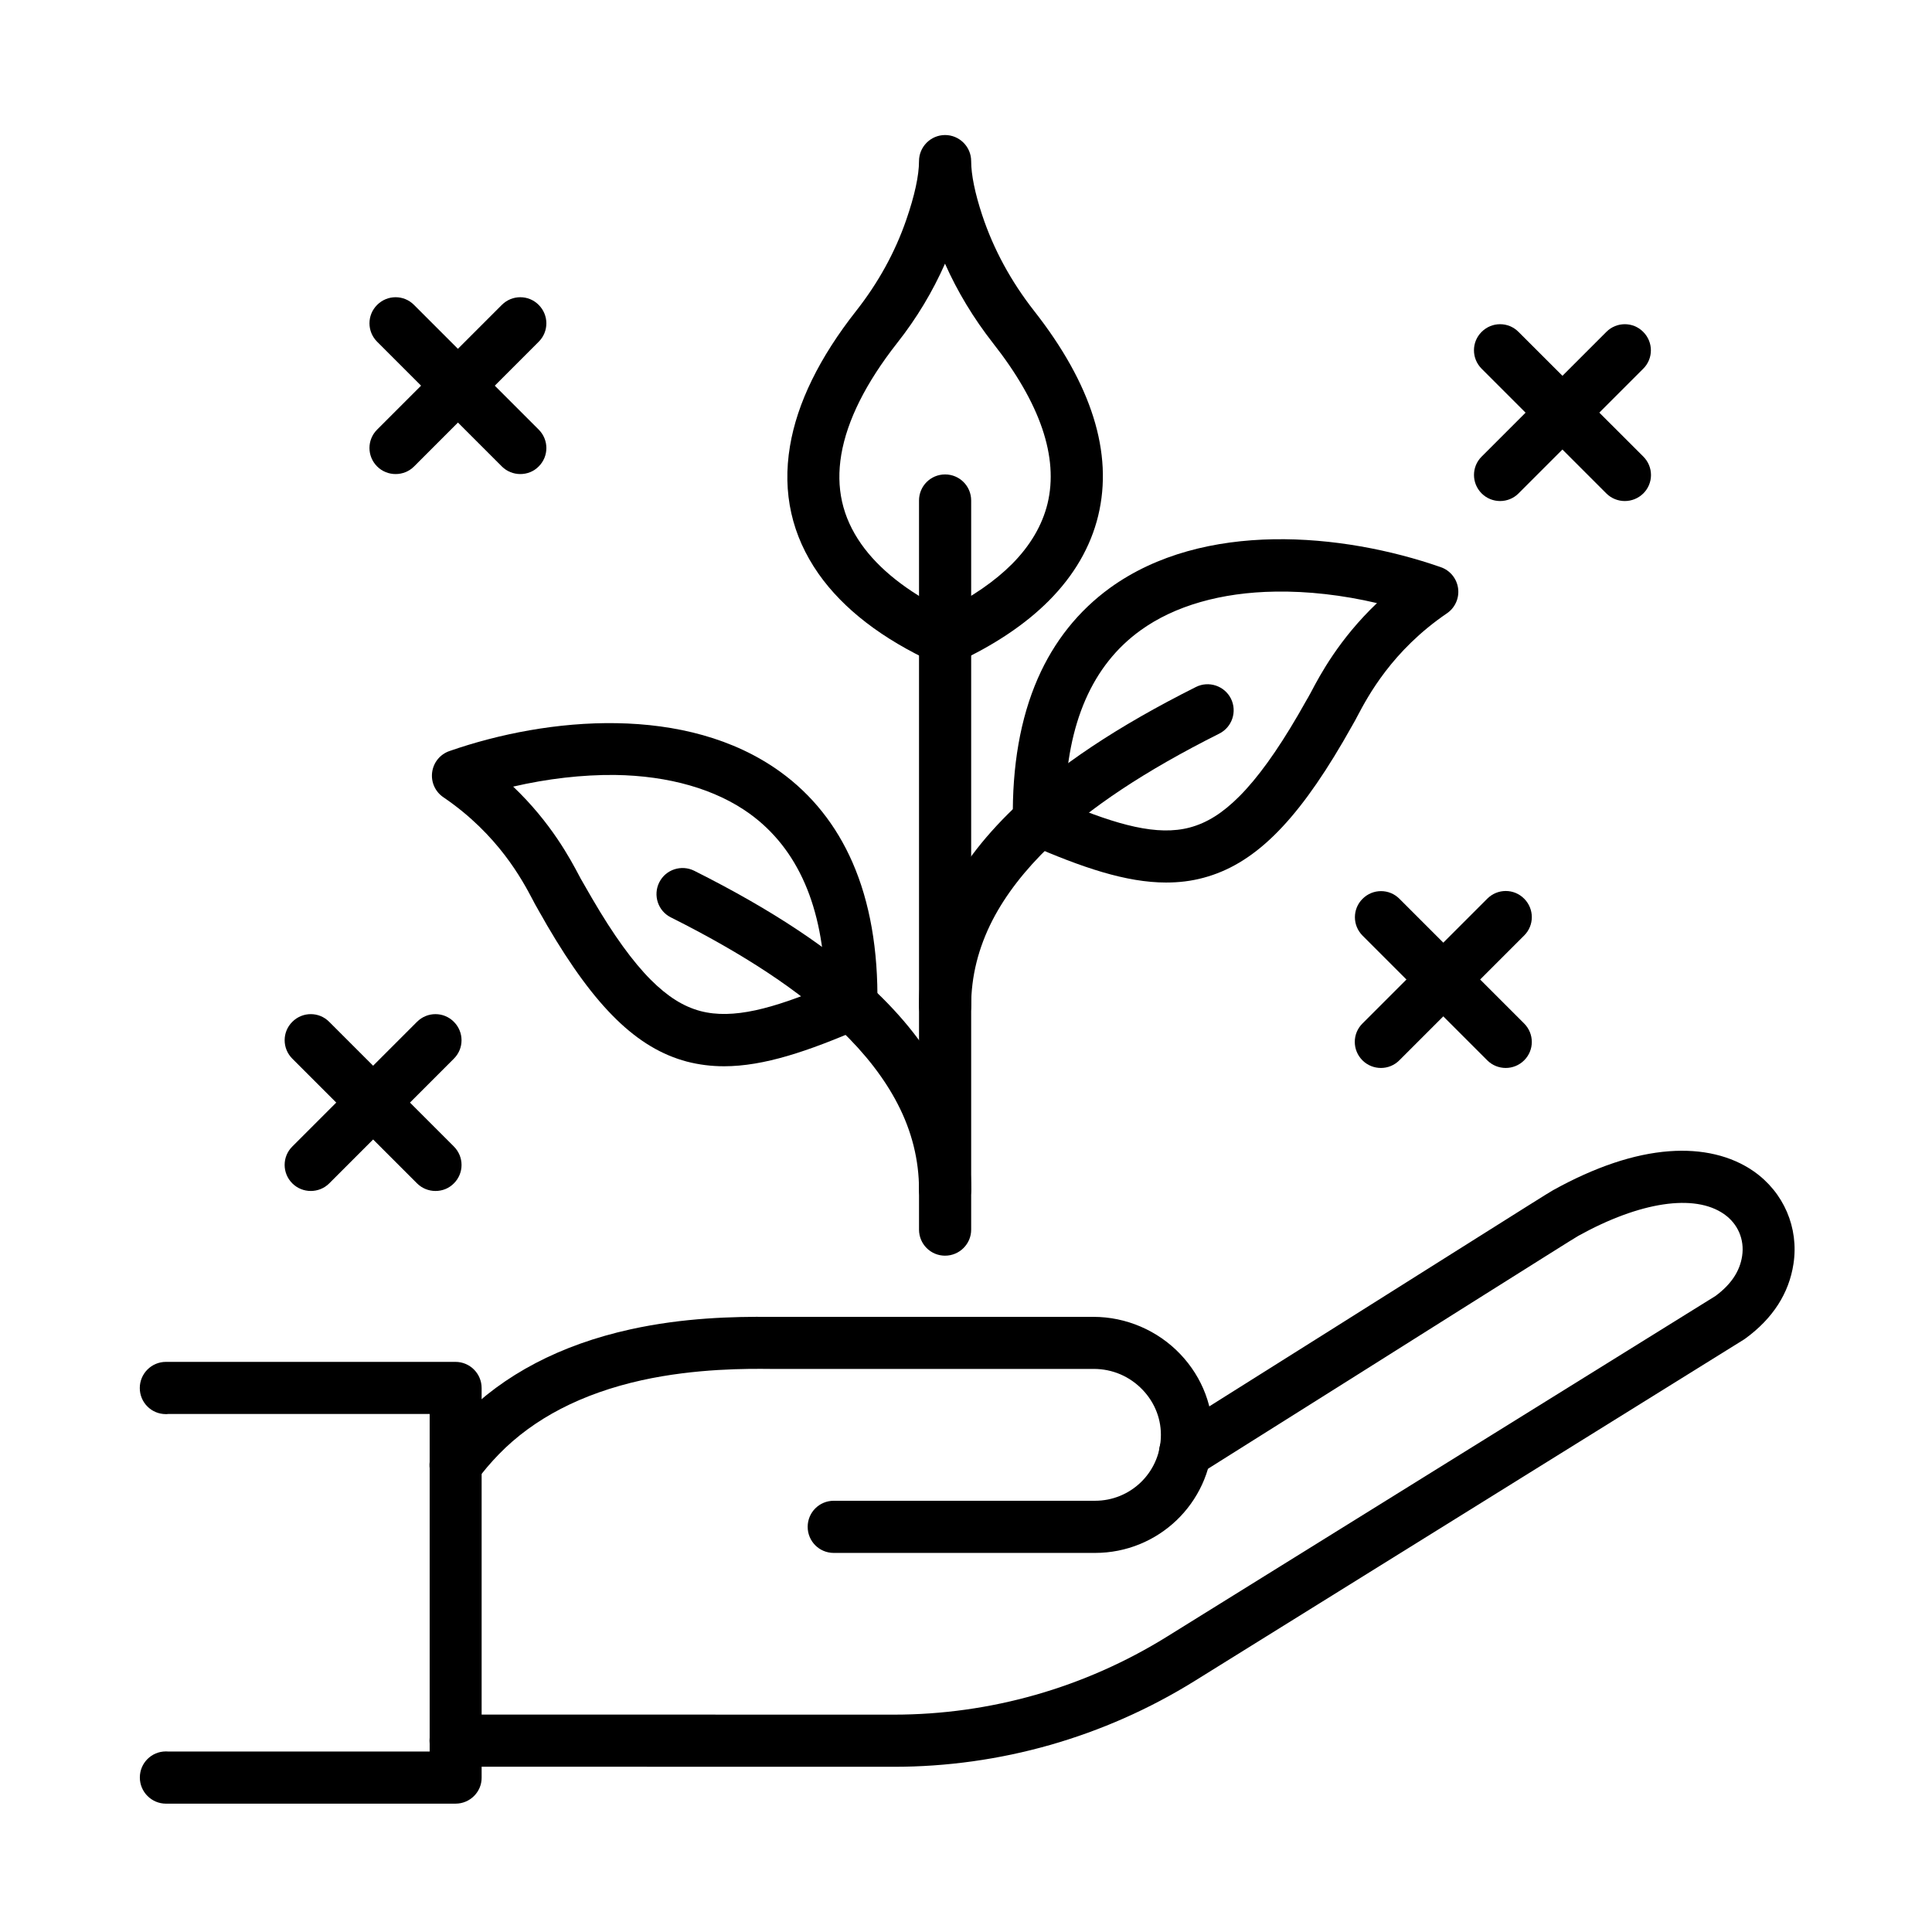 <?xml version="1.0" encoding="UTF-8"?>
<!-- Uploaded to: ICON Repo, www.iconrepo.com, Generator: ICON Repo Mixer Tools -->
<svg fill="#000000" width="800px" height="800px" version="1.1" viewBox="144 144 512 512" xmlns="http://www.w3.org/2000/svg">
 <g fill-rule="evenodd">
  <path d="m380.84 612.22h-0.023l-116.08-0.023c-3.828 0-6.91-3.106-6.91-6.91 0-3.828 3.082-6.91 6.91-6.91l116.08 0.023h0.023c25.598 0 50.609-7.137 72.379-20.645l145.41-90.312c4.152-3.082 6.453-6.562 7.055-10.594 0.66-4.379-1.129-8.555-4.809-11.109-7.797-5.445-22.227-3.285-38.578 5.758-1.176 0.66-11.371 7.113-28.273 17.73-16 10.078-40.184 25.336-72.285 45.512-3.227 2.039-7.484 1.066-9.523-2.16-2.039-3.227-1.066-7.484 2.16-9.523 32.102-20.176 56.281-35.41 72.262-45.488 21.566-13.59 27.84-17.539 28.91-18.137 11.109-6.164 21.473-9.645 30.781-10.34 8.719-0.66 16.469 1.176 22.395 5.301 7.977 5.555 12.031 14.969 10.566 24.531-1.176 7.797-5.469 14.48-12.727 19.781-0.145 0.121-0.312 0.227-0.457 0.312l-145.55 90.48c-23.965 14.867-51.52 22.723-79.711 22.723z"/>
  <path d="m434.19 555.54h-69.238c-3.828 0-6.91-3.082-6.91-6.91 0-3.828 3.082-6.91 6.91-6.91h69.238c9.355 0 17.008-7.316 17.441-16.637 0.227-4.75-1.5-9.273-4.809-12.75-3.43-3.598-8.035-5.555-12.98-5.555h-85.625-0.059c-5.902-0.059-19.719-0.168-34.09 3-15.859 3.516-28.621 10.102-37.883 19.637-2.098 2.16-4.09 4.484-5.879 6.934-2.242 3.082-6.562 3.766-9.645 1.523-3.082-2.242-3.766-6.562-1.523-9.645 2.184-3 4.582-5.84 7.137-8.469 11.203-11.492 26.258-19.371 44.793-23.465 14.082-3.106 27.266-3.394 37.16-3.312h85.562c8.637 0 17.008 3.598 22.973 9.848 5.961 6.25 9.008 14.371 8.613 22.91-0.723 16.703-14.457 29.801-31.188 29.801z"/>
  <path d="m264.74 621.99h-76.746c-3.828 0-6.934-3.106-6.934-6.934 0-3.828 3.082-6.91 6.91-6.91 0.203 0 0.371 0 0.574 0.023h69.32v-89.449h-69.332c-0.191 0.035-0.371 0.035-0.578 0.035-3.828 0-6.91-3.082-6.91-6.91s3.106-6.934 6.934-6.934h76.723c3.828 0 6.934 3.106 6.934 6.934v103.23c0.039 3.801-3.094 6.91-6.894 6.91z"/>
  <path d="m394.46 476.77c-3.828 0-6.91-3.082-6.91-6.91v-193.22c0-3.828 3.082-6.91 6.91-6.91s6.91 3.082 6.91 6.91v193.23c0.012 3.793-3.109 6.898-6.91 6.898z"/>
  <path d="m394.46 417.5c-3.828 0-6.91-3.082-6.91-6.91 0-18.773 8.434-36.395 25.105-52.371 11.719-11.227 27.492-21.734 48.281-32.16 3.394-1.703 7.57-0.312 9.273 3.082 1.703 3.43 0.312 7.57-3.082 9.273-19.516 9.789-34.234 19.516-44.91 29.773-6.621 6.359-11.719 12.957-15.176 19.637-3.766 7.316-5.676 14.945-5.676 22.742 0.016 3.852-3.106 6.934-6.906 6.934z"/>
  <path d="m453.05 377.88c-10.629 0-22.289-3.969-36.477-10.16-2.473-1.09-4.113-3.516-4.152-6.215-0.227-14.48 1.992-27.145 6.598-37.691 4.32-9.871 10.773-17.934 19.145-24.016 24.82-17.934 61.547-14.598 87.664-5.492 2.473 0.863 4.234 3.023 4.582 5.613 0.348 2.59-0.805 5.156-2.961 6.621-14.562 9.91-20.957 22.023-23.691 27.184-0.434 0.84-0.805 1.523-1.129 2.074-0.121 0.227-0.922 1.605-1.465 2.566-0.574 1.008-1.129 1.957-1.234 2.16-12.727 21.797-23.812 32.59-37.02 36.105-3.25 0.879-6.5 1.25-9.859 1.25zm-26.785-21.039c13.879 5.781 24.445 8.758 33.047 6.453 4.547-1.211 8.719-3.828 13.16-8.289 4.809-4.836 9.871-11.828 15.484-21.449 0.121-0.203 0.637-1.09 1.152-2.016 0.949-1.703 1.441-2.508 1.582-2.758 0.168-0.266 0.457-0.863 0.805-1.465 2.242-4.258 7.34-13.902 17.418-23.488-9.094-2.137-18.34-3.191-26.918-3.047-14.371 0.203-26.75 3.766-35.758 10.281-12.777 9.215-19.48 24.617-19.973 45.777z"/>
  <path d="m394.46 320.3c-0.984 0-1.957-0.203-2.879-0.637-13.793-6.332-24.098-14.273-30.66-23.605-7.078-10.102-9.645-21.473-7.57-33.828 1.895-11.395 7.797-23.465 17.562-35.867 5.816-7.402 10.281-15.484 13.242-24.062 2.219-6.394 3.394-11.781 3.394-15.605 0-3.801 3.106-6.91 6.91-6.91 3.801 0 6.91 3.106 6.91 6.91v0.023c0 3.574 1.008 8.492 2.902 14.227 3 9.07 7.629 17.586 13.758 25.418 15.281 19.457 21.016 37.715 17.008 54.293-1.992 8.23-6.394 15.836-13.074 22.539-6.25 6.273-14.539 11.828-24.641 16.469-0.895 0.445-1.879 0.637-2.863 0.637zm-0.023-106.43c-3.285 7.426-7.508 14.48-12.691 21.039-8.289 10.566-13.266 20.523-14.801 29.594-1.465 8.781 0.266 16.492 5.266 23.633 4.691 6.68 12.152 12.582 22.227 17.621 7.258-3.621 13.219-7.75 17.73-12.258 4.871-4.894 8.035-10.305 9.441-16.039 2.961-12.258-1.895-26.57-14.453-42.523-5.176-6.621-9.434-13.676-12.719-21.066z"/>
  <path d="m394.46 466.18c-3.828 0-6.91-3.082-6.91-6.91 0-7.797-1.895-15.461-5.676-22.742-3.453-6.68-8.555-13.305-15.176-19.637-10.676-10.242-25.395-19.984-44.91-29.773-3.43-1.703-4.773-5.879-3.082-9.273 1.703-3.43 5.879-4.773 9.273-3.082 20.789 10.426 36.586 20.934 48.281 32.16 16.672 15.977 25.105 33.598 25.105 52.371 0.016 3.805-3.106 6.887-6.906 6.887z"/>
  <path d="m335.85 426.57c-3.336 0-6.598-0.406-9.812-1.234-13.219-3.516-24.305-14.312-37.055-36.105-0.121-0.203-0.637-1.129-1.211-2.137-0.551-0.922-1.355-2.363-1.465-2.566-0.348-0.574-0.695-1.234-1.129-2.074-2.734-5.184-9.129-17.297-23.691-27.184-2.16-1.465-3.312-4.031-2.961-6.621 0.348-2.59 2.098-4.75 4.582-5.613 26.113-9.094 62.844-12.438 87.664 5.492 8.371 6.047 14.828 14.129 19.145 24.016 4.606 10.531 6.824 23.199 6.598 37.691-0.059 2.711-1.668 5.156-4.152 6.215-14.227 6.148-25.883 10.121-36.512 10.121zm-55.852-74.109c10.078 9.586 15.176 19.266 17.418 23.488 0.312 0.602 0.637 1.211 0.805 1.465 0.145 0.266 0.637 1.09 1.605 2.797 0.516 0.922 1.031 1.789 1.152 1.992 5.613 9.621 10.676 16.613 15.484 21.449 4.438 4.438 8.613 7.078 13.16 8.289 8.637 2.277 19.168-0.66 33.047-6.453-0.492-21.16-7.199-36.562-19.984-45.836-9.008-6.5-21.387-10.078-35.758-10.281-8.59-0.078-17.863 0.988-26.93 3.09z"/>
  <path d="m248.84 269.63c-1.75 0-3.539-0.66-4.894-2.016-2.711-2.711-2.711-7.078 0-9.766l33.047-33.047c2.711-2.711 7.078-2.711 9.766 0 2.711 2.711 2.711 7.078 0 9.766l-33.023 33.047c-1.355 1.355-3.133 2.016-4.894 2.016z"/>
  <path d="m281.89 269.63c-1.75 0-3.539-0.66-4.894-2.016l-33.047-33.047c-2.711-2.711-2.711-7.078 0-9.766 2.711-2.711 7.078-2.711 9.766 0l33.047 33.047c2.711 2.711 2.711 7.078 0 9.766-1.32 1.355-3.106 2.016-4.871 2.016z"/>
  <path d="m541.55 276.78c-1.75 0-3.539-0.66-4.894-2.016-2.711-2.711-2.711-7.078 0-9.766l33.047-33.047c2.711-2.711 7.078-2.711 9.766 0 2.711 2.711 2.711 7.078 0 9.766l-33.047 33.047c-1.336 1.344-3.121 2.016-4.871 2.016z"/>
  <path d="m574.59 276.78c-1.75 0-3.539-0.66-4.894-2.016l-33.047-33.047c-2.711-2.711-2.711-7.078 0-9.766 2.711-2.711 7.078-2.711 9.766 0l33.082 33.047c2.711 2.711 2.711 7.078 0 9.766-1.367 1.344-3.144 2.016-4.906 2.016z"/>
  <path d="m509.96 427.02c-1.75 0-3.539-0.66-4.894-2.016-2.711-2.711-2.711-7.078 0-9.766l33.082-33.082c2.711-2.711 7.078-2.711 9.766 0 2.711 2.711 2.711 7.078 0 9.766l-33.047 33.047c-1.355 1.367-3.117 2.051-4.906 2.051z"/>
  <path d="m543.04 427.02c-1.75 0-3.539-0.66-4.894-2.016l-33.047-33.047c-2.711-2.711-2.711-7.078 0-9.766 2.711-2.711 7.078-2.711 9.766 0l33.047 33.047c2.711 2.711 2.711 7.078 0 9.766-1.332 1.332-3.117 2.016-4.871 2.016z"/>
  <path d="m226.36 459.62c-1.75 0-3.539-0.66-4.894-2.016-2.711-2.711-2.711-7.078 0-9.766l33.047-33.047c2.711-2.711 7.078-2.711 9.766 0 2.711 2.711 2.711 7.078 0 9.766l-33.023 33.047c-1.355 1.355-3.141 2.016-4.894 2.016z"/>
  <path d="m259.41 459.62c-1.75 0-3.539-0.66-4.894-2.016l-33.047-33.047c-2.711-2.711-2.711-7.078 0-9.766 2.711-2.711 7.078-2.711 9.766 0l33.047 33.047c2.711 2.711 2.711 7.078 0 9.766-1.332 1.355-3.082 2.016-4.871 2.016z"/>
 </g>
</svg>
